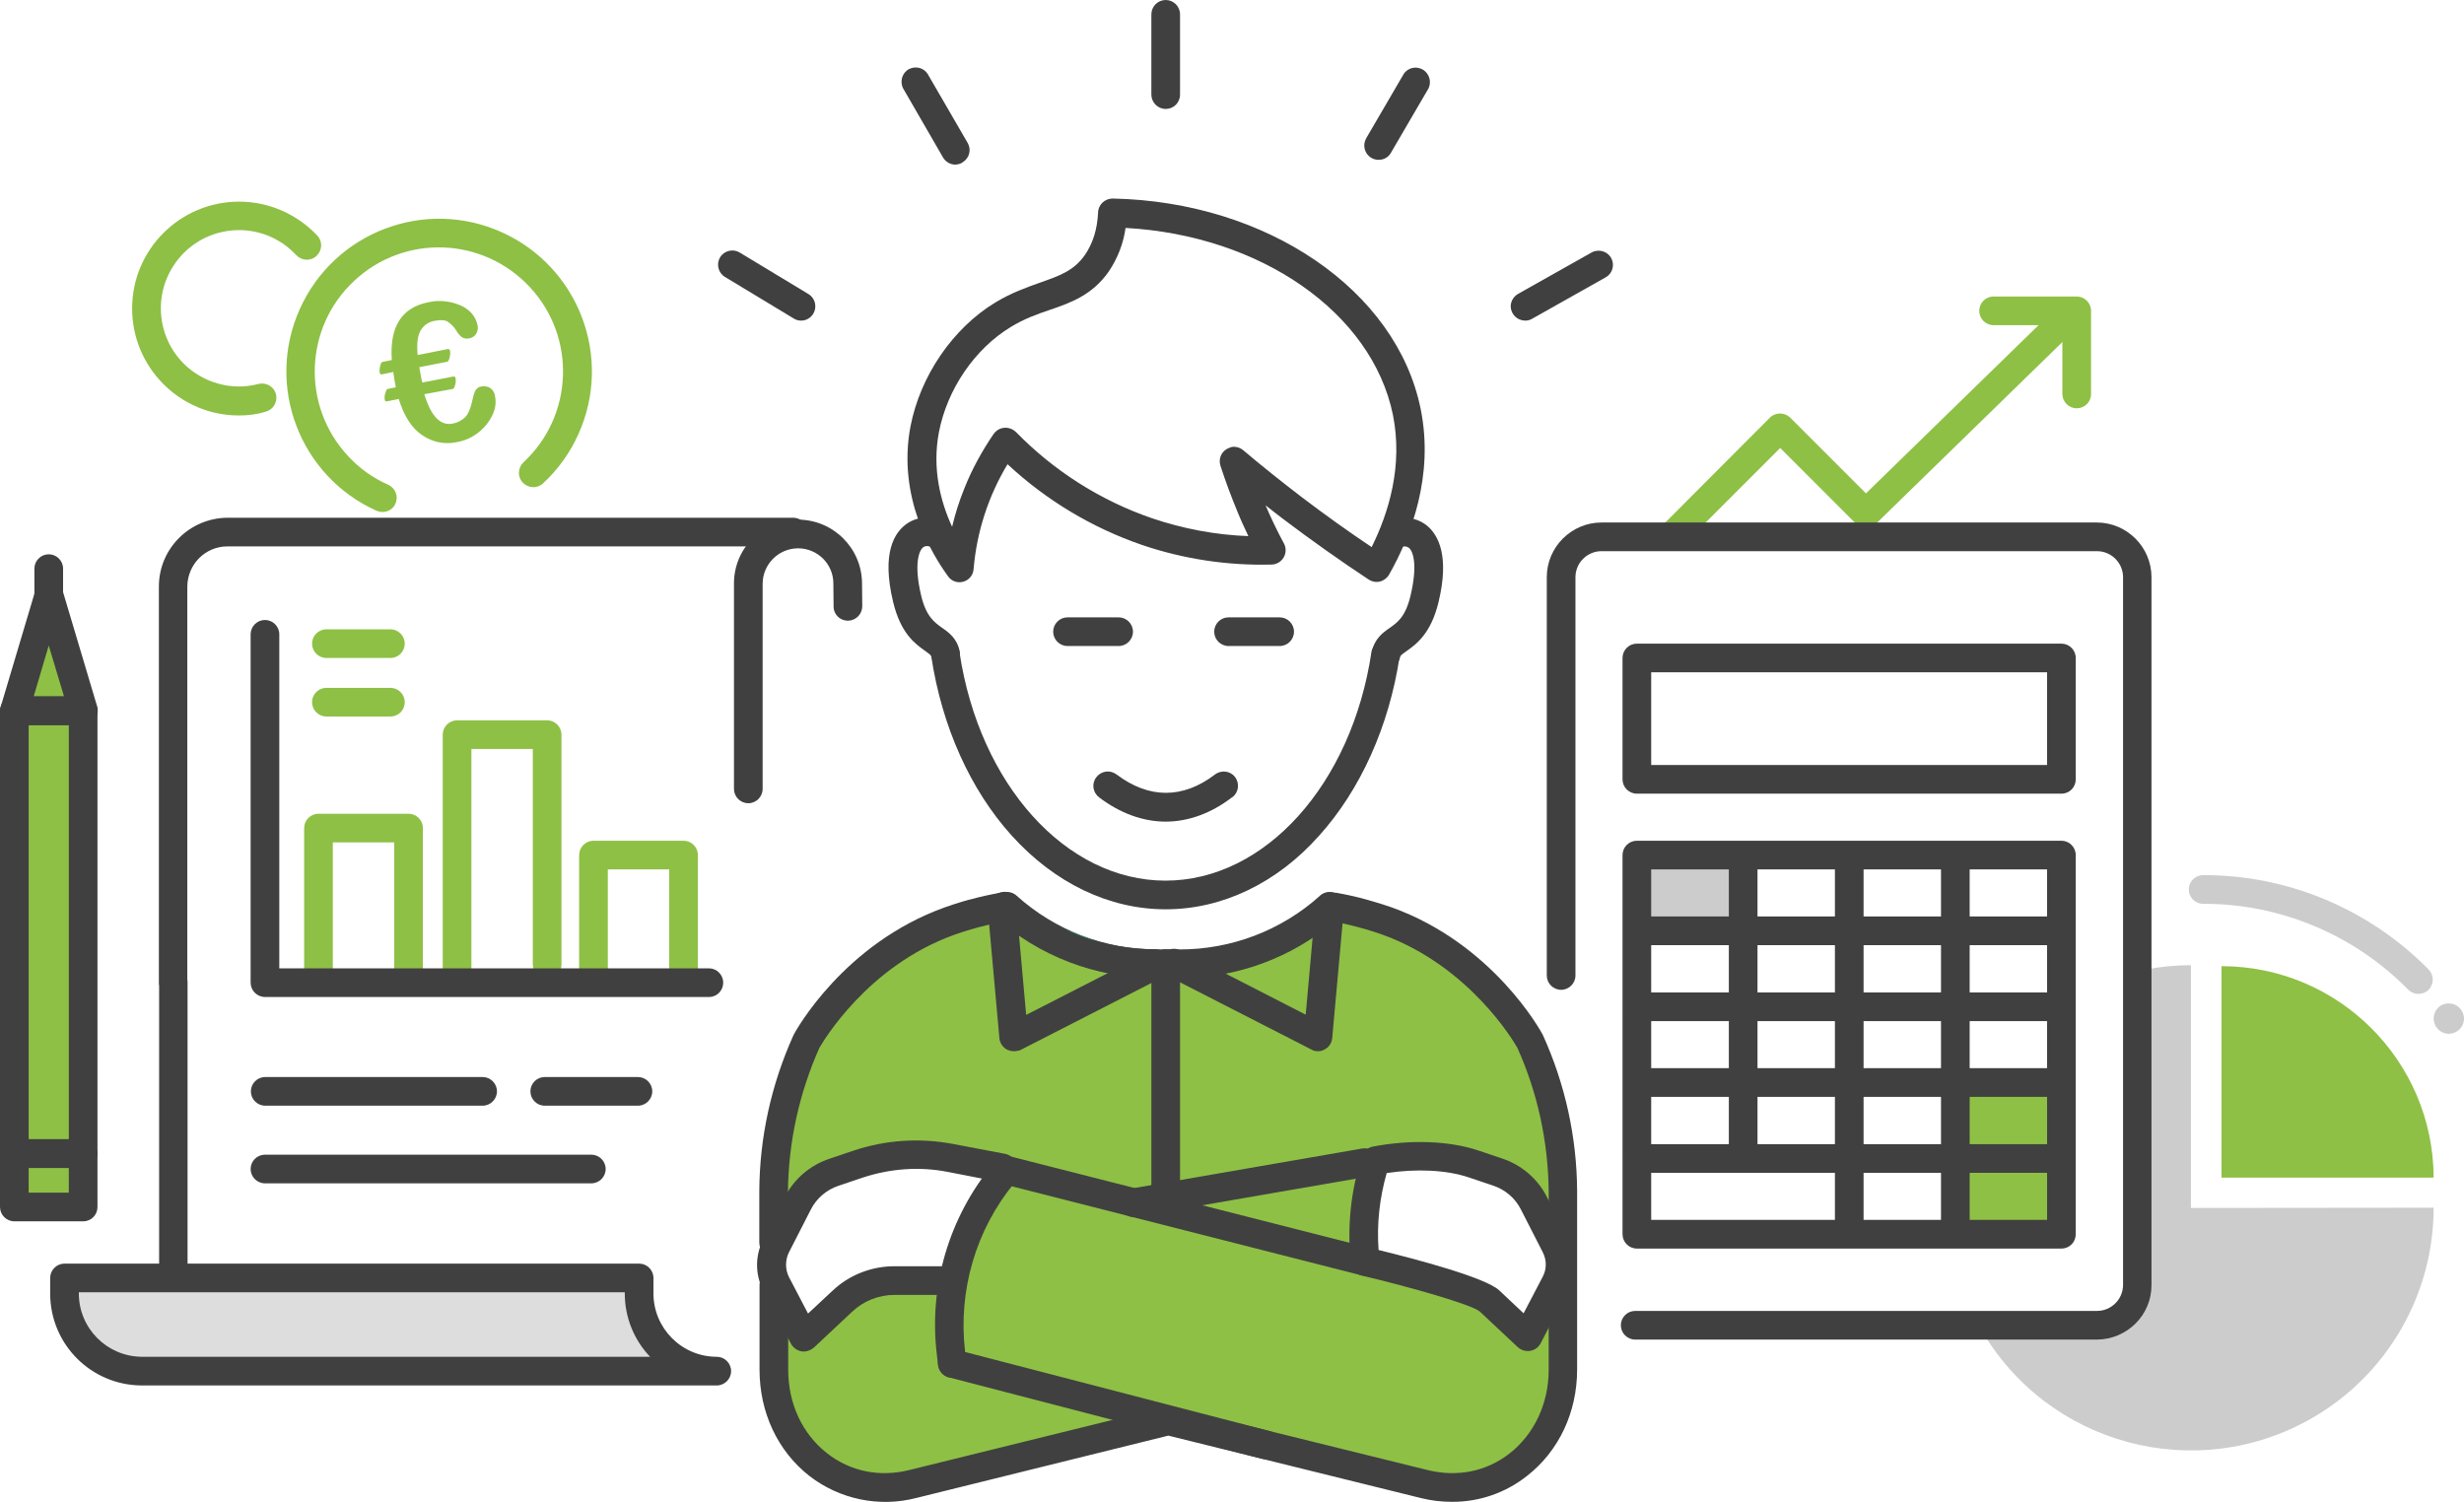 <?xml version="1.0" encoding="utf-8"?>
<!-- Generator: Adobe Illustrator 25.1.0, SVG Export Plug-In . SVG Version: 6.00 Build 0)  -->
<svg version="1.1" id="Ebene_1" xmlns="http://www.w3.org/2000/svg" xmlns:xlink="http://www.w3.org/1999/xlink" x="0px" y="0px"
	 viewBox="0 0 1031.3 628.6" style="enable-background:new 0 0 1031.3 628.6;" xml:space="preserve">
<style type="text/css">
	.st0{fill:#8EC045;}
	.st1{fill:#404040;}
	.st2{fill:#25CE9E;}
	.st3{fill:#1C3E58;}
	.st4{fill:#DDDDDD;}
	.st5{fill:#CCCCCC;}
</style>
<path class="st0" d="M615.9,489c7.6,1.8,13.5,4.9,18.6,11c0.9,1.1,1.7,2.2,2.5,3.4c2.1,0.8,4.2,1.6,6.4,2.3c3.5,1.1,6.7,1.6,9.7,2.5
	v-9.4c-0.1-21.7-4.8-43.1-13.8-62.9c0,0-19.2-35.7-59.8-50.3c-5.2-1.9-10.5-3.3-10.5-3.3c-3.8-1-7.7-1.9-11.6-2.6
	c-0.7-0.1-1.3-0.3-1.9-0.3c-17.2,15.5-39.6,24-62.7,24h-9.6c-23.2,0-45.5-8.5-62.7-24c-0.6,0.1-1.3,0.3-1.9,0.3
	c-3.9,0.7-7.8,1.5-11.6,2.6c0,0-5.3,1.4-10.5,3.3c-40.7,14.6-59.9,50.3-59.9,50.3c-8.9,19.8-13.6,41.2-13.7,62.9v17.5
	c1.5-3.9,2.9-7.8,5.4-11.2c5.7-7.8,14-11.8,22.8-15.2c16-6.4,33.5-8.5,50.5-6.2c9,1.3,14,12.8,11.8,20.7c-0.7,2.4-1.9,4.6-3.5,6.4
	c-0.3,1.5-0.9,3-1.6,4.5c-1.1,2.1-2.4,4.1-3.9,6c0,0.6,0,1.1,0,1.7c0,0.3,0,0.6,0,0.9s-0.1,0.5-0.1,0.7c-0.1,0.8-0.2,1.5-0.3,2.3
	c-0.9,4-4.2,8-7.7,10s-9.1,3.2-13,1.7l-0.2-0.1c-1.2-0.5-2.4-1-3.5-1.6c-1.8,0.5-3.5,1-5.4,1.4c-14,3.4-27.3,12.5-41.7,13.1
	c-3.5,0-6.8-1.1-9.5-3.2v25.2c0,32,27.1,55.5,58.2,47.8l107-26.4l107,26.4c31.1,7.7,58.1-15.8,58.1-47.8v-20.1
	c-2.5-0.2-4.9-0.7-7.3-1.6c-4.4,1.5-9.2,0.7-12.8-2.2c-1.2-0.9-2.3-1.7-3.4-2.6l0,0c-1.5-1.2-3-2.4-4.4-3.7
	c-11.6-8.2-28.2-9.4-41.6-12.2c-10.4-2.2-13.5-11.7-11.2-19.9c-3.2-5.7-3.1-12.8,3.4-18.5C586.7,483.2,603.1,486,615.9,489z"/>
<path class="st1" d="M607.7,628.6c-4.4,0-8.8-0.5-13.1-1.6L489,600.9L383.5,627c-15.5,4-32,0.6-44.7-9.2
	c-13.3-10.4-20.9-26.6-20.9-44.5v-35.6c0-3.3,2.7-6,6-6s6,2.7,6,6v35.6c0,14.2,5.9,26.9,16.3,35c9.7,7.6,21.9,10.1,34.4,7l107-26.4
	c0.9-0.2,1.9-0.2,2.9,0l107,26.4c12.5,3.1,24.7,0.6,34.4-7c10.3-8.1,16.3-20.9,16.3-35v-74.5c-0.2-20.8-4.6-41.3-13.1-60.2
	c-1.4-2.5-20-34.2-56.5-47.4c-4.8-1.7-10-3.1-10-3.1c-3.4-0.9-6.8-1.7-10.2-2.3c-18,15.2-40.9,23.6-64.5,23.6h-9.6
	c-23.6,0-46.5-8.4-64.5-23.6c-3.4,0.6-6.8,1.4-10.2,2.3c-0.1,0-5.2,1.4-10,3.1C363,404.3,344.5,436,343,438.5
	c-8.5,19-13,39.5-13.2,60.3v21.3c0,3.3-2.7,6-6,6s-6-2.7-6-6v-21.4c0.1-22.6,5-44.8,14.3-65.4l0.2-0.4c0.8-1.5,20.8-37.9,63.1-53.1
	c5.3-1.9,10.7-3.4,11-3.4c4-1.1,8.1-2,12.1-2.7l0.3,0c0.2,0,0.5-0.1,0.7-0.1c0.4-0.1,0.8-0.2,1.2-0.2c1.8-0.2,3.5,0.3,4.8,1.5
	c16.1,14.5,37,22.5,58.7,22.5h9.6c21.7,0,42.6-8,58.7-22.5c1.3-1.2,3.1-1.7,4.8-1.5c0.4,0,0.7,0.1,1.1,0.2l0.7,0.1l0.3,0
	c4,0.7,8.1,1.6,12.1,2.7c0.2,0.1,5.6,1.5,11,3.4c42.3,15.2,62.3,51.6,63.1,53.1c0.1,0.1,0.1,0.2,0.2,0.4
	c9.3,20.5,14.2,42.8,14.3,65.3v74.6c0,17.9-7.6,34.1-20.9,44.5C630.3,624.8,619.1,628.7,607.7,628.6z"/>
<path class="st1" d="M529.8,604.8l-131.2-34.1L529.8,604.8z"/>
<path class="st1" d="M529.8,610.8c-0.5,0-1-0.1-1.5-0.2l-131.2-34.1c-3.2-0.8-5.1-4.1-4.3-7.3s4.1-5.1,7.3-4.3L531.4,599
	c3.2,0.9,5.1,4.2,4.2,7.4C534.9,609,532.5,610.8,529.8,610.8z"/>
<path class="st2" d="M420.4,379.3c17.2,15.5,39.6,24,62.7,24L420.4,379.3z"/>
<path class="st3" d="M483.2,407.3c-24.1,0-47.4-8.9-65.4-25c-1.7-1.5-1.8-4-0.3-5.7c1.5-1.7,4-1.8,5.7-0.3c16.5,14.8,37.9,23,60,23
	c2.2,0,4,1.8,4,4S485.4,407.3,483.2,407.3z"/>
<path class="st1" d="M395.8,279.9c-2.9,0-5.3-2-5.9-4.9c-0.1-0.6-0.4-0.9-2.6-2.5c-4.1-2.9-10.3-7.2-13.5-20.6
	c-4.9-20.5,0.5-29.1,5.9-32.8c5.2-3.5,12.2-3.3,17.8,0.6c2.7,1.9,3.5,5.6,1.6,8.3c-1.9,2.7-5.6,3.5-8.3,1.6c-0.1,0-0.1-0.1-0.2-0.1
	c-1.2-0.9-3-1.3-4.1-0.5c-1.8,1.2-4.1,6.9-1,20.1c2.1,8.9,5.5,11.3,8.7,13.6c2.9,2,6.4,4.5,7.5,10c0.6,3.2-1.5,6.4-4.7,7
	C396.6,279.9,396.2,279.9,395.8,279.9z"/>
<path class="st1" d="M580.1,279.9c-0.4,0-0.8,0-1.2-0.1c-3.2-0.6-5.3-3.8-4.7-7c1.1-5.5,4.6-8,7.5-10c3.2-2.3,6.6-4.6,8.7-13.6
	c2.8-11.8,1.4-18.1-0.7-19.9c-1-0.7-2.2-0.8-3.3-0.2c-3.1,1.2-6.6-0.4-7.7-3.5c-1.1-3,0.3-6.3,3.2-7.6c5.2-2.3,11.3-1.4,15.6,2.2
	c4.6,4,9.2,12.7,4.6,31.8c-3.2,13.3-9.4,17.7-13.5,20.6c-2.3,1.6-2.5,1.9-2.6,2.5C585.4,277.9,583,279.9,580.1,279.9z"/>
<path class="st1" d="M487.9,380.6c-23.6,0-46.4-10.9-64.4-30.8c-17.4-19.2-29.3-45.8-33.7-75c-0.5-3.3,1.8-6.3,5-6.8
	c3.3-0.5,6.3,1.8,6.8,5c8.3,55.4,44.6,95.6,86.2,95.6s77.9-40.2,86.2-95.6c0.5-3.3,3.6-5.5,6.8-5s5.5,3.6,5,6.8l0,0
	c-4.4,29.2-16.4,55.8-33.7,75C534.4,369.7,511.5,380.6,487.9,380.6z"/>
<path class="st1" d="M468.2,270.4h-21.4c-3.3,0-6-2.7-6-6s2.7-6,6-6h21.4c3.3,0,6,2.7,6,6S471.5,270.4,468.2,270.4z"/>
<path class="st1" d="M535.6,270.4h-21.4c-3.3,0-6-2.7-6-6s2.7-6,6-6h21.4c3.3,0,6,2.7,6,6S538.9,270.4,535.6,270.4z"/>
<path class="st1" d="M487.9,343.9c-9.5,0-19.1-3.5-27.8-10.1c-2.7-2-3.3-5.7-1.3-8.4c2-2.7,5.7-3.3,8.4-1.3c0.1,0,0.1,0.1,0.2,0.1
	c13.5,10.2,27.7,10.2,41.1,0c2.6-2,6.4-1.6,8.4,1c2,2.6,1.6,6.4-1,8.4c-0.1,0-0.1,0.1-0.2,0.1C507,340.4,497.4,343.9,487.9,343.9z"
	/>
<path class="st1" d="M483.2,409.3c-24.6,0-48.4-9.1-66.7-25.5c-2.5-2.2-2.7-6-0.5-8.5s6-2.7,8.5-0.5c16.1,14.5,37,22.5,58.7,22.5
	c3.3,0,6,2.7,6,6S486.5,409.2,483.2,409.3L483.2,409.3z"/>
<path class="st1" d="M424.3,440c-1,0-2-0.3-2.9-0.7c-1.7-1-2.9-2.7-3.1-4.7l-4.9-54.4c-0.3-3.3,2.1-6.2,5.5-6.5
	c3.3-0.3,6.2,2.1,6.5,5.5l4.1,45.6l52-26.6c2.9-1.6,6.6-0.5,8.1,2.4c1.6,2.9,0.5,6.6-2.4,8.1c-0.1,0.1-0.2,0.1-0.3,0.2l-60,30.7
	C426.1,439.8,425.2,440,424.3,440z"/>
<path class="st1" d="M551.6,440c-0.9,0-1.9-0.2-2.7-0.7l-60-30.7c-3-1.3-4.4-4.9-3.1-7.9c1.3-3,4.9-4.4,7.9-3.1
	c0.2,0.1,0.5,0.2,0.7,0.4l52.1,26.7l4.1-45.7c0.2-3.3,3.1-5.8,6.4-5.5c3.3,0.2,5.8,3.1,5.5,6.4c0,0.1,0,0.1,0,0.2l-4.9,54.4
	c-0.2,2-1.3,3.8-3.1,4.7C553.6,439.8,552.6,440,551.6,440z"/>
<path class="st1" d="M401.6,243.7c-1.9,0-3.7-0.9-4.8-2.5c-6.6-9-21.4-33.2-15.7-62.8c4.1-21.1,17.7-41,35.5-51.8
	c6.8-4.1,13.1-6.3,18.7-8.3c8.2-2.9,14.1-4.9,18.8-11.6c3.3-4.8,5.2-10.8,5.5-17.8c0.1-3.3,2.9-5.8,6.1-5.8
	c64.6,1.3,118.8,38.4,128.9,88c5.7,28-4,53.2-13.2,69.4c-0.8,1.4-2.2,2.5-3.8,2.9c-1.6,0.4-3.3,0.1-4.7-0.8
	c-12.1-8-24.1-16.5-35.6-25.2c-2.5-1.9-5.1-3.9-7.6-5.9c2.3,5.4,4.9,10.8,7.7,16c1.6,2.9,0.4,6.6-2.5,8.1c-0.8,0.4-1.7,0.7-2.7,0.7
	c-18.4,0.5-36.8-2.3-54.2-8.2c-20.9-7.2-40.1-18.7-56.3-33.8c-8,13.3-12.9,28.3-14.2,43.9C407.3,241.3,404.7,243.7,401.6,243.7
	L401.6,243.7z M516.4,187c1.4,0,2.8,0.5,3.9,1.4c7.9,6.7,16.1,13.2,24.3,19.5c9.6,7.3,19.5,14.4,29.5,21.1
	c7.1-14.3,13.2-34,8.9-55.4c-8.8-42.8-55.4-75.1-111.9-78.2c-0.9,6.5-3.3,12.7-7,18.2c-6.9,9.9-15.9,13.1-24.7,16.1
	c-5.3,1.8-10.7,3.7-16.4,7.2c-15.1,9.2-26.5,26-30,43.9c-3,15.6,0.8,29.5,5.5,39.7c1.3-5.5,3-10.8,5.1-16
	c3.2-8.1,7.4-15.7,12.3-22.9c1.9-2.7,5.6-3.4,8.4-1.5c0.3,0.2,0.6,0.5,0.9,0.7c15.9,16.3,35.4,28.7,56.9,36.1
	c13,4.4,26.6,7,40.4,7.5c-1.6-3.4-3.2-6.8-4.6-10.3c-2.6-6.3-5-12.7-7.1-19.2c-1-3.2,0.7-6.5,3.9-7.5
	C515.2,187.1,515.8,187,516.4,187L516.4,187z"/>
<path class="st1" d="M487.9,510.6c-3.3,0-6-2.7-6-6V403.3c0-3.3,2.7-6,6-6s6,2.7,6,6v101.3C493.9,507.9,491.3,510.6,487.9,510.6
	L487.9,510.6z"/>
<path class="st1" d="M487.9,45.6c-3.3,0-6-2.7-6-6V6c0-3.3,2.7-6,6-6s6,2.7,6,6v33.6C493.9,43,491.2,45.6,487.9,45.6z"/>
<path class="st1" d="M399.9,68.9c-2.1,0-4.1-1.1-5.2-3L378,37c-1.5-2.9-0.4-6.6,2.5-8.1c2.8-1.4,6.2-0.5,7.8,2.1l16.7,28.8
	c1.7,2.9,0.7,6.5-2.2,8.2C402,68.6,401,68.8,399.9,68.9L399.9,68.9z"/>
<path class="st1" d="M335.3,134.2c-1.1,0-2.2-0.3-3.1-0.9l-28.8-17.4c-2.8-1.7-3.7-5.4-2-8.2c1.7-2.8,5.4-3.7,8.2-2l28.8,17.4
	c2.8,1.7,3.7,5.4,2,8.2C339.3,133.1,337.4,134.2,335.3,134.2z"/>
<path class="st1" d="M638.4,134.2c-3.3,0-6-2.6-6.1-5.9c0-2.2,1.2-4.2,3.1-5.3l30.9-17.4c2.9-1.5,6.6-0.4,8.1,2.5
	c1.5,2.8,0.5,6.3-2.2,7.9l-30.9,17.4C640.5,133.9,639.5,134.2,638.4,134.2z"/>
<path class="st1" d="M577,66.9c-1.1,0-2.1-0.3-3-0.8c-2.9-1.7-3.8-5.3-2.2-8.2L587.5,31c1.8-2.8,5.5-3.5,8.3-1.7
	c2.5,1.7,3.4,5,2.1,7.7l-15.7,26.9C581.2,65.8,579.2,66.9,577,66.9z"/>
<path class="st1" d="M474.4,509.4c-3.3,0-6-2.7-6-6c0-2.9,2.1-5.5,5-5.9l96.9-16.8c3.3-0.5,6.3,1.7,6.9,5c0.5,3.2-1.6,6.2-4.8,6.8
	l-97,16.8C475.1,509.3,474.8,509.4,474.4,509.4z"/>
<path class="st1" d="M571.3,534c-0.5,0-1-0.1-1.5-0.2l-150.8-38.4c-3.2-0.8-5.1-4.1-4.3-7.3s4.1-5.1,7.3-4.3l0,0l150.8,38.4
	c3.2,0.9,5.1,4.2,4.2,7.4C576.4,532.2,574,534,571.3,534z"/>
<path class="st1" d="M336.4,565.7c-0.3,0-0.7,0-1-0.1c-1.8-0.3-3.4-1.5-4.3-3.1l-11.6-22.3c-3.5-6.7-3.5-14.6-0.1-21.3l9.1-17.9
	c3.9-7.6,10.6-13.3,18.7-16l10.1-3.4c13.4-4.5,27.7-5.4,41.5-2.8l21.6,4.1c3.3,0.5,5.5,3.6,5,6.9s-3.6,5.5-6.9,5
	c-0.1,0-0.2,0-0.3-0.1l-21.6-4.2c-11.8-2.3-24-1.4-35.5,2.4l-10.1,3.4c-5.1,1.7-9.3,5.3-11.7,10.1l-9.1,17.8
	c-1.6,3.2-1.6,7.1,0,10.3l8,15.3l10.3-9.6c7-6.6,16.3-10.2,25.9-10.2h24.1c3.3,0,6,2.7,6,6s-2.7,6-6,6h-24.1c-6.6,0-12.9,2.5-17.7,7
	l-16,15C339.4,565.1,337.9,565.7,336.4,565.7z"/>
<path class="st1" d="M398.6,576.7c-3,0-5.6-2.3-6-5.3l-0.5-4.5c-3.4-28.5,5-57.1,23.2-79.3c2.1-2.6,5.8-3,8.4-0.9s3,5.8,0.9,8.4
	c0,0-0.1,0.1-0.1,0.1c-16.1,19.6-23.5,45-20.6,70.3l0.5,4.5c0.4,3.3-2,6.3-5.2,6.7C399.1,576.7,398.9,576.7,398.6,576.7z"/>
<path class="st1" d="M639.4,565.5c-1.5,0-3-0.6-4.1-1.6l-16-15c-3.6-2.9-28.4-10-49.3-15c-2.5-0.6-4.3-2.7-4.6-5.2
	c-1.6-15-0.1-30.2,4.6-44.5l0.1-0.3c0.7-2.1,2.4-3.6,4.6-4c15.8-3,31.8-2.4,43.9,1.6l10.1,3.4c8.1,2.7,14.8,8.4,18.7,16l9.1,17.8
	c3.4,6.7,3.4,14.6-0.1,21.3l-11.6,22.3c-0.9,1.7-2.5,2.8-4.3,3.1C640.1,565.5,639.7,565.5,639.4,565.5z M577,523.2
	c15.9,3.9,44.7,11.5,50.5,16.9l10.2,9.6l8-15.3c1.7-3.2,1.7-7,0-10.3l-9.1-17.8c-2.4-4.8-6.6-8.4-11.8-10.1l-10.1-3.4
	c-9.2-3.1-21.8-3.7-34.3-1.8C577.4,501.5,576.2,512.4,577,523.2z"/>
<polygon class="st0" points="20.4,249.5 6,297.8 6,483.2 6,505.5 34.8,505.5 34.8,483.2 34.8,297.8 "/>
<path class="st4" d="M267.5,541.4v-6.5H27v6.5c0.1,17.9,14.6,32.5,32.5,32.5H300C282,573.8,267.5,559.3,267.5,541.4z"/>
<path class="st1" d="M72.6,538.3c-3.3,0-6-2.7-6-6V412.6c-0.1-0.4-0.1-0.8-0.1-1.2V245.5c0-15.9,12.9-28.7,28.8-28.8H332
	c3.3,0,6,2.7,6,6s-2.7,6-6,6H95.2c-9.3,0-16.7,7.5-16.8,16.8V410c0.1,0.4,0.1,0.8,0.1,1.2v121C78.6,535.6,75.9,538.3,72.6,538.3z"/>
<path class="st1" d="M267,462.8h-39c-3.3,0-6-2.7-6-6s2.7-6,6-6l0,0h39c3.3,0,6,2.7,6,6S270.3,462.8,267,462.8z"/>
<path class="st1" d="M202,462.8h-91c-3.3,0-6-2.7-6-6s2.7-6,6-6h91c3.3,0,6,2.7,6,6S205.3,462.8,202,462.8z"/>
<path class="st1" d="M247.5,495.3H110.9c-3.3,0-6-2.7-6-6s2.7-6,6-6h136.6c3.3,0,6,2.7,6,6S250.8,495.3,247.5,495.3z"/>
<path class="st1" d="M34.8,488.8H6c-3.3,0-6-2.7-6-6V297.5c0-3.3,2.7-6,6-6h28.8c3.3,0,6,2.7,6,6v185.4
	C40.8,486.2,38.2,488.8,34.8,488.8z M12,476.8h16.8V303.5H12L12,476.8z"/>
<path class="st1" d="M34.8,511.2H6c-3.3,0-6-2.7-6-6v-22.3c0-3.3,2.7-6,6-6h28.8c3.3,0,6,2.7,6,6v22.3
	C40.8,508.5,38.2,511.2,34.8,511.2z M12,499.2h16.8v-10.3H12L12,499.2z"/>
<path class="st1" d="M34.8,303.5H6c-3.3,0-6-2.7-6-6c0-0.6,0.1-1.2,0.3-1.7l14.4-48.3c0.8-2.5,3.1-4.3,5.8-4.3l0,0
	c2.7,0,5,1.7,5.8,4.3l14.4,48.3c0.9,3.2-0.9,6.5-4,7.5C36,303.4,35.4,303.5,34.8,303.5L34.8,303.5z M14.1,291.5h12.7l-6.4-21.3
	L14.1,291.5z"/>
<path class="st1" d="M20.4,261.6c-3.3,0-6-2.7-6-6v-17.6c0-3.3,2.7-6,6-6c3.3,0,6,2.7,6,6v17.6C26.4,259,23.7,261.6,20.4,261.6z"/>
<path class="st1" d="M300,579.9H59.5c-21.3,0-38.5-17.2-38.5-38.5v-6.5c0-3.3,2.7-6,6-6h240.5c3.3,0,6,2.7,6,6v6.5
	c0,14.6,11.9,26.5,26.5,26.5c3.3,0,6,2.7,6,6S303.3,579.9,300,579.9z M59.7,567.9h212.4c-6.8-7.1-10.6-16.6-10.6-26.5v-0.5H33v0.5
	c0,14.6,11.8,26.4,26.4,26.5H59.7z"/>
<path class="st0" d="M133.3,414.3c-3.3,0-6-2.7-6-6v-61.7c0-3.3,2.7-6,6-6H171c3.3,0,6,2.7,6,6v58.9c0,3.3-2.7,6-6,6s-6-2.7-6-6
	v-52.9h-25.7v55.7C139.3,411.6,136.6,414.3,133.3,414.3z"/>
<path class="st0" d="M191.3,414.3c-3.3,0-6-2.7-6-6V307.5c0-3.3,2.7-6,6-6h37.7c3.3,0,6,2.7,6,6v96.2c0,3.3-2.7,6-6,6s-6-2.7-6-6
	v-90.2h-25.7v94.8C197.3,411.6,194.6,414.3,191.3,414.3z"/>
<path class="st0" d="M248.4,414.3c-3.3,0-6-2.7-6-6v-50.4c0-3.3,2.7-6,6-6h37.7c3.3,0,6,2.7,6,6V406c0,3.3-2.7,6-6,6s-6-2.7-6-6
	v-42.1h-25.7v44.4C254.4,411.6,251.7,414.3,248.4,414.3z"/>
<path class="st0" d="M163.4,275.4h-26.8c-3.3,0-6-2.7-6-6s2.7-6,6-6h26.8c3.3,0,6,2.7,6,6S166.8,275.4,163.4,275.4z"/>
<path class="st0" d="M163.4,299.9h-26.8c-3.3,0-6-2.7-6-6s2.7-6,6-6h26.8c3.3,0,6,2.7,6,6S166.8,299.9,163.4,299.9z"/>
<path class="st1" d="M313.2,336.2c-3.3,0-6-2.7-6-6v-85.8c-0.1-14.8,11.8-26.8,26.6-26.9h0.2c14.7,0,26.7,11.9,26.8,26.6l0.1,9.6
	c0,3.3-2.6,6-5.9,6.1c0,0,0,0,0,0h-0.1c-3.3,0-6-2.6-6-5.9l-0.1-9.7c0-8.1-6.6-14.7-14.8-14.7h-0.1c-8.1,0.1-14.7,6.7-14.7,14.9
	v85.8C319.2,333.5,316.5,336.2,313.2,336.2C313.2,336.2,313.2,336.2,313.2,336.2z"/>
<path class="st1" d="M296.8,417.3H110.9c-3.3,0-6-2.7-6-6V265.5c0-3.3,2.7-6,6-6s6,2.7,6,6v139.8h179.8c3.3,0,6,2.7,6,6
	S300.1,417.3,296.8,417.3z"/>
<rect x="687.5" y="361.9" class="st5" width="39.7" height="23.8"/>
<rect x="820.1" y="457" class="st0" width="41.2" height="56.9"/>
<path class="st5" d="M917,505.6V404c-6.4,0-12.7,0.6-19,1.8v133.6c0,9.3-7.6,16.9-16.9,16.9c0,0,0,0,0,0h-52
	c28,48.6,90.1,65.2,138.7,37.2c31.4-18.1,50.8-51.7,50.8-88L917,505.6z"/>
<path class="st0" d="M1018.6,492.9c-0.2-48.9-39.9-88.5-88.8-88.5v88.5H1018.6z"/>
<path class="st0" d="M701.3,228.8c-3.3,0-6-2.7-6-6c0-1.6,0.6-3.1,1.8-4.2l43.7-43.8c2.3-2.3,6.1-2.3,8.5,0c0,0,0,0,0,0l31.7,31.7
	l78.7-76.7c2.4-2.3,6.2-2.3,8.5,0.1c2.3,2.4,2.3,6.2-0.1,8.5l-82.9,80.8c-2.3,2.3-6.1,2.3-8.4,0l-31.7-31.7L705.6,227
	C704.5,228.2,702.9,228.8,701.3,228.8z"/>
<path class="st0" d="M869.2,170.9c-3.3,0-6-2.7-6-6v-28.8h-28.8c-3.3,0-6-2.7-6-6s2.7-6,6-6h34.8c3.3,0,6,2.7,6,6v34.8
	C875.2,168.3,872.5,170.9,869.2,170.9z"/>
<path class="st5" d="M1018.6,426.3c0,3.5,2.8,6.4,6.3,6.4c3.5,0,6.4-2.8,6.4-6.3c0-3.5-2.8-6.4-6.3-6.4c0,0,0,0,0,0
	C1021.4,419.9,1018.6,422.8,1018.6,426.3z"/>
<path class="st5" d="M1012.2,416c-1.6,0-3.1-0.6-4.3-1.8c-22.6-23-53.6-36-85.8-35.9c-3.3,0-6-2.7-6-6s2.7-6,6-6
	c35.5-0.1,69.5,14.2,94.4,39.5c2.3,2.4,2.3,6.1,0,8.5C1015.4,415.4,1013.8,416,1012.2,416z"/>
<path class="st1" d="M877.7,560.7H684.4c-3.3,0-6-2.7-6-6s2.7-6,6-6h193.3c6,0,10.9-4.9,10.9-10.9V241.6c0-6-4.9-10.9-10.9-10.9
	H670.3c-6,0-10.9,4.9-10.9,10.9v166.7c0,3.3-2.7,6-6,6s-6-2.7-6-6V241.6c0-12.6,10.3-22.9,22.9-22.9h207.3
	c12.6,0,22.9,10.3,22.9,22.9v296.2C900.6,550.4,890.3,560.6,877.7,560.7z"/>
<path class="st1" d="M862.8,332.2H685.1c-3.3,0-6-2.7-6-6v-50.8c0-3.3,2.7-6,6-6l0,0h177.7c3.3,0,6,2.7,6,6l0,0v50.8
	C868.8,329.5,866.2,332.2,862.8,332.2z M691.1,320.2h165.7v-38.8H691.1L691.1,320.2z"/>
<path class="st1" d="M862.8,522.6H685.1c-3.3,0-6-2.7-6-6V357.9c0-3.3,2.7-6,6-6h177.7c3.3,0,6,2.7,6,6v158.7
	C868.8,519.9,866.2,522.6,862.8,522.6z M691.1,510.6h165.7V363.9H691.1L691.1,510.6z"/>
<path class="st1" d="M729.6,490.9c-3.3,0-6-2.7-6-6V360.7c0-3.3,2.7-6,6-6s6,2.7,6,6v124.1C735.6,488.2,732.9,490.9,729.6,490.9z"/>
<path class="st1" d="M818.4,519.8c-3.3,0-6-2.7-6-6V360.7c0-3.3,2.7-6,6-6s6,2.7,6,6v153.1C824.4,517.1,821.7,519.8,818.4,519.8z"/>
<path class="st1" d="M774,521.2c-3.3,0-6-2.7-6-6V360.7c0-3.3,2.7-6,6-6s6,2.7,6,6v154.5C780,518.5,777.3,521.2,774,521.2z"/>
<path class="st1" d="M861.2,395.6H686.9c-3.3,0-6-2.7-6-6s2.7-6,6-6l0,0h174.2c3.3,0,6,2.7,6,6S864.5,395.6,861.2,395.6z"/>
<path class="st1" d="M861.2,427.4H688.6c-3.3,0-6-2.7-6-6s2.7-6,6-6h172.6c3.3,0,6,2.7,6,6S864.5,427.4,861.2,427.4z"/>
<path class="st1" d="M861.2,459.1H688.6c-3.3,0-6-2.7-6-6s2.7-6,6-6h172.6c3.3,0,6,2.7,6,6S864.5,459.1,861.2,459.1z"/>
<path class="st1" d="M861.2,490.9H688.6c-3.3,0-6-2.7-6-6s2.7-6,6-6h172.6c3.3,0,6,2.7,6,6S864.5,490.9,861.2,490.9z"/>
<path class="st0" d="M160.1,214.3c-0.8,0-1.7-0.2-2.5-0.5c-32.2-14.5-46.6-52.3-32.1-84.5c14.5-32.2,52.3-46.6,84.5-32.1
	c32.2,14.5,46.6,52.3,32.1,84.5c-3.5,7.8-8.5,14.8-14.8,20.6c-2.4,2.3-6.2,2.1-8.5-0.3c-2.3-2.4-2.1-6.2,0.3-8.5
	c21-19.5,22.2-52.4,2.6-73.4s-52.4-22.2-73.4-2.6c-21,19.5-22.2,52.4-2.6,73.4c4.7,5.1,10.4,9.2,16.8,12c3,1.4,4.4,4.9,3,7.9
	C164.6,213,162.4,214.3,160.1,214.3z"/>
<path class="st0" d="M100,173.9c-24.7,0-44.7-20.1-44.7-44.8c0-24.7,20.1-44.7,44.8-44.7c12.4,0,24.2,5.2,32.7,14.2
	c2.3,2.4,2.1,6.2-0.3,8.5c-2.4,2.3-6.2,2.1-8.5-0.3c-1.7-1.8-3.6-3.5-5.7-4.9c-15-10.1-35.4-6.1-45.4,8.9
	c-10.1,15-6.1,35.4,8.9,45.4c7.8,5.2,17.4,6.9,26.4,4.5c3.2-0.8,6.5,1.1,7.3,4.3s-1.1,6.5-4.3,7.3
	C107.5,173.5,103.8,173.9,100,173.9z"/>
<path class="st0" d="M177.6,165c2.8,9.2,6.7,13.3,11.8,12.3c1.9-0.3,3.6-1.2,5-2.4c1.4-1.2,2.5-3.7,3.3-7.3c0.5-2.4,1-3.9,1.6-4.6
	c0.5-0.6,1.2-1.1,2-1.2c1.3-0.3,2.8-0.1,3.9,0.6c1.1,0.8,1.9,2.1,2,3.5c0.8,3.8-0.4,7.7-3.5,11.7c-3.2,4-7.7,6.7-12.7,7.5
	c-4.9,1-10,0-14.2-2.9c-4.4-2.9-7.7-8-9.9-15.2l-5,1c-0.5,0.1-0.8-0.2-0.9-0.9c-0.1-0.9,0-1.8,0.3-2.6c0.3-1.1,0.6-1.7,1-1.7
	l3.4-0.7l-0.3-1.4c-0.2-1.1-0.5-2.8-0.8-5l-4.8,1c-0.5,0.1-0.8-0.2-0.9-0.8c-0.1-0.9,0-1.8,0.2-2.7c0.3-1.1,0.6-1.7,1-1.7l3.9-0.8
	c-1-13.9,4.1-22,15.3-24.2c4.5-1,9.2-0.5,13.4,1.3c4,1.8,6.4,4.6,7.2,8.4c0.3,1.2,0,2.5-0.6,3.5c-0.6,1-1.6,1.7-2.8,1.9
	c-1.1,0.3-2.2,0.1-3.1-0.4c-1-0.8-1.8-1.7-2.4-2.8c-0.9-1.5-2.1-2.7-3.5-3.7c-1.2-0.8-3.1-0.9-5.6-0.4c-2.6,0.4-4.8,2-6,4.3
	c-1.2,2.3-1.5,5.7-1.1,10l12.6-2.5c0.5-0.1,0.9,0.2,1,0.9c0.1,0.9,0,1.8-0.2,2.7c-0.3,1-0.6,1.6-1,1.7l-11.7,2.3l0.7,3.9
	c0.2,1.2,0.4,2,0.6,2.5l12.9-2.5c0.5-0.1,0.9,0.2,1,0.8c0.1,0.9,0.1,1.8-0.2,2.7c-0.3,1.1-0.6,1.6-1,1.7L177.6,165z"/>
</svg>
